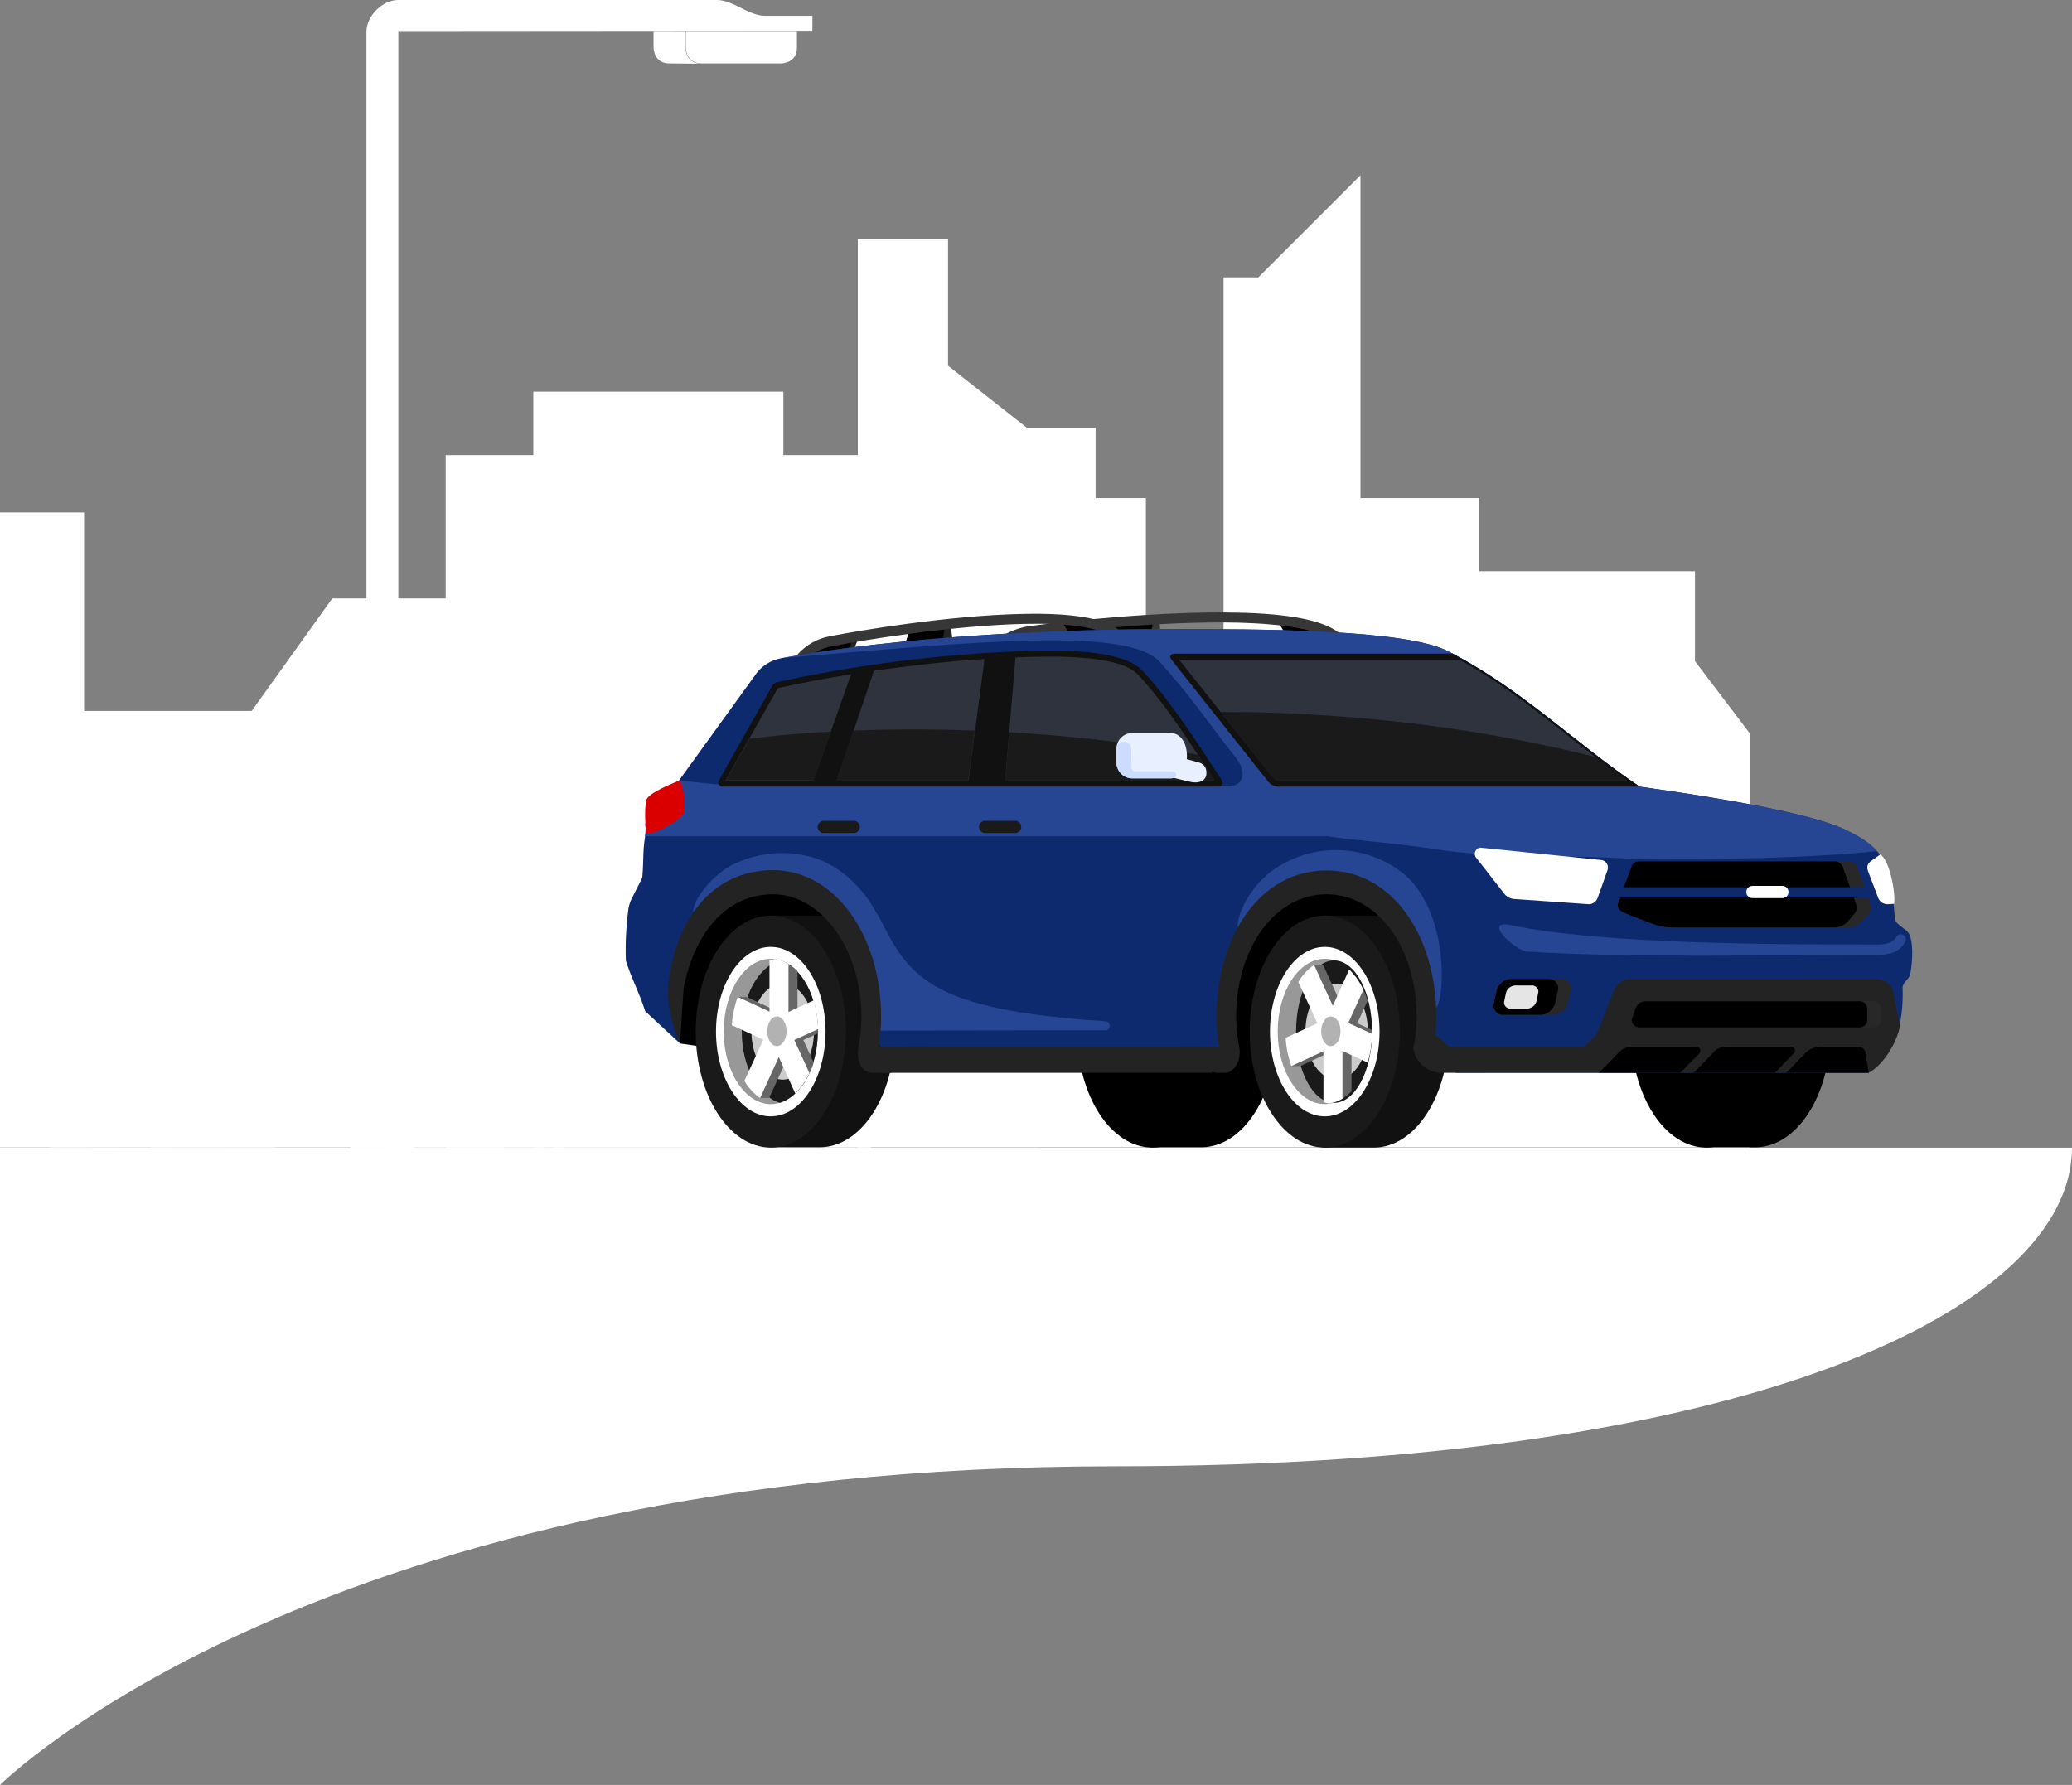 <?xml version="1.0" encoding="utf-8"?>
<!-- Generator: Adobe Illustrator 26.4.1, SVG Export Plug-In . SVG Version: 6.00 Build 0)  -->
<svg version="1.1" id="Component_4_1" xmlns="http://www.w3.org/2000/svg" xmlns:xlink="http://www.w3.org/1999/xlink" x="0px"
	 y="0px" viewBox="0 0 643 554" style="enable-background:new 0 0 643 554;" xml:space="preserve">
<rect x="0" y="0" width="643" height="554" fill="#808080" stroke="none"/>
<style type="text/css">
	.st0{fill:#ffffff00;}
	.st1{fill-rule:evenodd;clip-rule:evenodd;fill:#ffffff00;}
	.st2{fill-rule:evenodd;clip-rule:evenodd;fill:#373737;}
	.st3{fill-rule:evenodd;clip-rule:evenodd;}
	.st4{fill-rule:evenodd;clip-rule:evenodd;fill:#232323;}
	.st5{fill-rule:evenodd;clip-rule:evenodd;fill:#111111;}
	.st6{fill:#1A1A1A;}
	.st7{fill:#FFFFFF;}
	.st8{fill-rule:evenodd;clip-rule:evenodd;fill:#989898;}
	.st9{fill-rule:evenodd;clip-rule:evenodd;fill:#CBCBCB;}
	.st10{fill-rule:evenodd;clip-rule:evenodd;fill:#666666;}
	.st11{fill-rule:evenodd;clip-rule:evenodd;fill:#FFFFFF;}
	.st12{fill-rule:evenodd;clip-rule:evenodd;fill:#B2B2B2;}
	.st13{fill-rule:evenodd;clip-rule:evenodd;fill:#1A1A1A;}
	.st14{fill:#232323;}
	.st15{fill-rule:evenodd;clip-rule:evenodd;fill:#0E2A6E;}
	.st16{fill-rule:evenodd;clip-rule:evenodd;fill:#264694;}
	.st17{fill-rule:evenodd;clip-rule:evenodd;fill:#DB0000;}
	.st18{fill-rule:evenodd;clip-rule:evenodd;fill:#2E333D;}
	.st19{fill-rule:evenodd;clip-rule:evenodd;fill:#282828;}
	.st20{fill-rule:evenodd;clip-rule:evenodd;fill:#E5E5E5;}
	.st21{fill-rule:evenodd;clip-rule:evenodd;fill:#E8F0FF;}
	.st22{fill-rule:evenodd;clip-rule:evenodd;fill:#CCDCFF;}
</style>
<g id="Group_618" transform="translate(0 121.554)">
	<path id="Path_473" class="st0" d="M165.5,19.7V0h77.6v19.7h27.2v214.9h-132V19.7H165.5z"/>
	<path id="Path_474" class="st0" d="M0,234.6h156.2V64.2h-53.1l-25,34.9h-52V37.5H0V234.6z"/>
</g>
<path id="Path_475" class="st0" d="M526,177.3H459v-22.7h-36.8V54.4l-31.7,31.7h-10.8v125.2h-24.1v-56.7H340v-21.8h-21.3l-24.5-19.3
	V74.2h-28v281.9H543V227.6l-17-22.4L526,177.3z"/>
<path id="Path_476" class="st1" d="M0,554c0,0,98.9-98.9,346.2-98.9c197.8,0,296.8-49.5,296.8-98.9H0V554z"/>
<g id="Group_619" transform="translate(108.816)">
	<path id="Path_478" class="st0" d="M19.8,356.1v-49.5l-4.9-4.9H4.9L0,306.7v49.5H19.8z"/>
	<path id="Path_479" class="st0" d="M14.8,9.9v291.8H4.9V9.9C4.9,4.9,9.9,0,14.8,0h98.9c4.9,0,9.9,4.9,14.8,4.9h14.8v4.9L14.8,9.9z"
		/>
	<path id="Path_480" class="st0" d="M138.5,9.9v4.9c0,4.9-4.9,4.9-4.9,4.9h-24.7c-4.9,0-4.9-4.9-4.9-4.9V9.9H138.5z"/>
	<path id="Path_481" class="st0" d="M108.8,19.8c-4.9,0-4.9-4.9-4.9-4.9V9.9H94v4.9c0,0,0,4.9,4.9,4.9L108.8,19.8z"/>
</g>
<path id="Path_482" class="st0" d="M243.4,356.1c-31.8-14-16.9-51.4,6.8-49.3c22.8,2.1,18-25.7,40.9-30.4
	c44.7-9.1,62.3,51.9,31.2,79.6H243.4L243.4,356.1z"/>
<path id="Path_483" class="st0" d="M15.7,356.1c-20-8.8-10.6-32.3,4.2-31c14.3,1.3,11.3-16.2,25.7-19.1c28.1-5.7,39.1,32.6,19.6,50
	L15.7,356.1L15.7,356.1z"/>
<g id="Group_620" transform="translate(152.195 183.008)">
	<path id="Path_484" class="st0" d="M56.1,118c-5.2,20.7-49,65.9-54.7,20.7C-6.7,75.4,24.4,82.9,14,23.5c-5-28.4,23.6-37.4,34,9.2
		S61.2,97.2,56.1,118z"/>
	<path id="Path_485" class="st0" d="M33.7,54.1c1.7-9,3.6-17.9,5.3-26.9c-1.9,8.7-3.8,17.3-5.7,26c-1.4-3.2-3-6.2-4.7-9.2
		c-2-3.4-4.3-6.5-6.8-9.5c2.4,3,4.6,6.3,6.5,9.7c1.8,3.3,3.4,6.8,4.8,10.3c-0.6,2.9-1.2,5.8-1.8,8.7c-2.4,11.5-4.5,23-6.3,34.6
		c-1.1-2.6-2.3-5.2-3.5-7.8c-1.6-3.5-3.5-6.9-5.5-10.2c1.8,3.4,3.4,6.9,4.7,10.5c1.4,3.4,2.6,6.9,3.8,10.4
		c-1.9,12.7-3.4,25.5-4.2,38.4c-1.4-3.2-2.9-6.4-4.5-9.6c-2.4-4.9-5.2-9.6-7.8-14.4c2.3,4.9,4.9,9.8,7,14.7c1.8,4.1,3.4,8.3,5,12.6
		c-0.6,10.2-0.8,20.5-0.6,30.7h3.4c-0.8-16.6-0.5-33.2,0.9-49.8c1.5-3,3.1-5.9,4.9-8.7c1.8-2.9,3.9-5.6,6.3-8.1
		c2.4-2.4,5.1-4.6,8-6.5c2.9-2,5.8-3.8,8.8-5.5c-3.1,1.6-6.1,3.3-9,5.2c-3,1.8-5.8,3.9-8.3,6.3c-2.5,2.4-4.8,5.1-6.8,8
		c-1.3,1.8-2.4,3.7-3.5,5.6c0.6-6.6,1.3-13.2,2.2-19.8c0.8-6,1.7-12.1,2.6-18.1c2-3.6,4.6-6.8,7.6-9.6c1.6-1.4,3.3-2.7,5.2-3.7
		c1.9-1,3.9-1.8,5.9-2.4c-2.1,0.5-4.1,1.2-6.1,2.1c-1.9,1-3.7,2.1-5.4,3.5c-2.6,2.2-4.8,4.7-6.7,7.4c0.9-5.2,1.8-10.4,2.7-15.6
		L33.7,54.1z"/>
</g>
<path id="Path_486" class="st0" d="M133.6,356.1h110.8c-17.3-41.5-34.6-51.9-58.9-38.1s-38.5-3.2-58.9,10.4
	c-10.4,6.9-10.4,20.8-6.9,27.7L133.6,356.1z"/>
<g id="Group_623" transform="translate(108.816 234.942)">
	<g id="Group_622">
		<g id="Group_621">
			<path id="Path_487" class="st0" d="M0,16.7C0.3,11.4,2.4,6.4,7,3.3c3-1.9,6.3-3,9.8-3.2c10.3-1,20.7,3.6,28.3,10.7
				c13.8,12.7,19.7,31.3,21,49.6c0.5,6.8,0.4,48.1-7.9,47.5c-1.8-0.1-3.3-1.2-4.7-2.3c-5.1-3.9-9.3-8.7-14.2-12.8
				c-1.2-0.9-2.3-1.9-3.3-3c-1.7-2-2.9-4.4-3.3-7c-0.4-2.6,1.1-4.3,1.1-6.6c0-5.5-6.1-5.8-9.9-8.6c-3.2-2.4-4.4-6.6-3.2-10.4
				c0.5-1.4,1.3-2.6,1.6-4c0.9-3.4-1.1-6.9-3.7-9.2s-5.8-3.8-8.7-5.7C3.8,34-0.3,24.9,0,16.7z"/>
		</g>
	</g>
	<path id="Path_488" class="st0" d="M60,121.2c0-24.7-4.9-51.2-13.9-72.4L48.9,25l-4.1,20.8c-4.5-9.9-10-18.7-16.4-25.5
		c11.2,14.5,17.9,32,22,48.3C44.2,61,30.2,57.7,30.2,57.7s16.4,5.7,21.5,16.4c3.4,15.4,5,31.2,4.9,47L60,121.2z"/>
</g>
<g id="_10" transform="translate(194.128 190.055)">
	<g id="Group_624" transform="translate(114.146)">
		<path id="Path_489" class="st2" d="M39.8,4l11.8-0.5L52,8l-12.9,1L39.8,4z"/>
		<path id="Path_490" class="st3" d="M37.7,3.9l11.8-0.5l-0.9,4.4l-12.9,1L37.7,3.9z"/>
		<path id="Path_491" class="st4" d="M5.8,7.3L21,4.8l-2.4,5.1L4.2,11L5.8,7.3z"/>
		<path id="Path_492" class="st3" d="M4.1,7.2l15.1-2.4l-2.4,5.1L2.4,10.9L4.1,7.2z"/>
		<path id="Path_493" class="st3" d="M103.9,5.3l-15.3-2l2.9,5L106,8.9L103.9,5.3z"/>
		<path id="Path_494" class="st2" d="M105.7,9.3c0.7,0.6,1.7,0.7,2.4,0.1c0.6-0.5,0.7-1.5,0.2-2.1c0,0-0.1-0.1-0.1-0.1
			C103.4,2.3,90.8,0.4,76,0.1C51.5-0.5,20.7,3,11,4.3C9,4.6,7.1,5.2,5.3,6C3.5,6.8,1.9,7.9,0.5,9.3c-0.6,0.6-0.6,1.5-0.1,2.1
			c0,0,0.1,0.1,0.1,0.1c0.7,0.6,1.7,0.6,2.4,0c1.2-1.1,2.5-2,3.9-2.6c1.5-0.7,3.1-1.2,4.7-1.4C21.2,6.1,51.7,2.6,76,3.2
			C89.9,3.6,101.6,5.2,105.7,9.3z"/>
	</g>
	<g id="Group_625" transform="translate(53.14 0.383)">
		<path id="Path_495" class="st4" d="M36.9,5.6l11-1L48.4,9l-12,1.5L36.9,5.6z"/>
		<path id="Path_496" class="st3" d="M34.9,5.6l11-1L45.2,9l-12,1.5L34.9,5.6z"/>
		<path id="Path_497" class="st4" d="M5.3,10.3l14-3.1l-2.1,5.2L3.9,14L5.3,10.3z"/>
		<path id="Path_498" class="st3" d="M3.7,10.3l14-3.1l-2.1,5.2L2.2,14L3.7,10.3z"/>
		<path id="Path_499" class="st3" d="M96.8,4L82.4,2.7l2.9,4.9h13.5L96.8,4z"/>
		<path id="Path_500" class="st2" d="M98.6,8c0.6,0.6,1.6,0.6,2.2,0c0,0,0,0,0,0c0.6-0.6,0.6-1.6,0-2.2c-4.6-4.6-16.5-6-30.3-5.7
			C47.6,0.5,19,5.3,10,7.1C8.2,7.4,6.4,8.1,4.8,9c-1.6,0.9-3.1,2.1-4.4,3.5c-0.6,0.7-0.5,1.6,0.1,2.2c0.7,0.6,1.6,0.5,2.2-0.1
			c0,0,0,0,0,0c1-1.1,2.2-2.1,3.6-2.8c1.3-0.8,2.8-1.3,4.3-1.6c8.9-1.8,37.3-6.5,60-7C83.6,2.9,94.7,4.1,98.6,8z"/>
	</g>
	<g id="Group_626" transform="translate(140.188 94.119)">
		<path id="Path_501" class="st3" d="M23.3,71.9h15.2c12.9,0,23.3-16.1,23.3-36S51.4,0,38.5,0H23.3C9.3,0,8.8,71.9,23.3,71.9z"/>
		<ellipse id="Ellipse_22" cx="23.3" cy="36" rx="23.3" ry="36"/>
		<path id="Path_502" class="st3" d="M195.2,71.9h15.2c12.9,0,23.3-16.1,23.3-36S223.3,0,210.4,0h-15.2
			C181.2,0,180.8,71.9,195.2,71.9z"/>
		<ellipse id="Ellipse_23" cx="195.2" cy="36" rx="23.3" ry="36"/>
	</g>
	<path id="Path_503" class="st3" d="M266.8,142.8l-188.9,0l-61-9l-0.2-56.9h250.1V142.8z"/>
	<g id="Group_628" transform="translate(193.689 94.121)">
		<path id="Path_504" class="st5" d="M23.3,0h15.2c12.9,0,23.3,16.1,23.3,36s-10.4,36-23.3,36H23.3C9.3,71.9,8.8,0,23.3,0z"/>
		<ellipse id="Ellipse_24" class="st6" cx="23.3" cy="36" rx="23.3" ry="36"/>
		<g id="Group_627" transform="translate(6.292 9.707)">
			<ellipse id="Ellipse_25" class="st7" cx="17" cy="26.3" rx="17" ry="26.3"/>
			<path id="Path_505" class="st8" d="M17,48.8c8,0,14.6-10.1,14.6-22.5S25.1,3.7,17,3.7S2.4,13.9,2.4,26.3S9,48.8,17,48.8z"/>
			<ellipse id="Ellipse_26" class="st6" cx="19.9" cy="26.3" rx="11.8" ry="22.1"/>
			<path id="Path_506" class="st9" d="M20.7,41.2c5.3,0,9.7-6.7,9.7-14.9s-4.3-14.9-9.7-14.9s-9.7,6.7-9.7,14.9S15.4,41.2,20.7,41.2
				z"/>
			<path id="Path_507" class="st10" d="M26.5,9.1c1.7,2.3,3,4.9,3.8,7.6l-3.2,7l4.6,2.1v0.4c0,2.9-0.4,5.8-1.1,8.6l-5.3-2.5v12.5
				c-1.5,1.6-3.4,2.9-5.6,3.5c-0.1,0-0.2-0.1-0.4-0.1V32.4L9.4,37H6.6c1.4-4.6,1.3-4.1,1.1-8.8l9.8-4.5l-5.9-12.8
				c1.7-2.9,1.9-1.7,2.1-5.3h2.8l5.8,12.7L26.5,9.1z"/>
			<path id="Path_508" class="st11" d="M24.6,7c1.8,1.8,3.3,4,4.4,6.3l-4.7,10.3l7.4,3.4c-0.1,3-0.5,6-1.4,8.9l-7.8-3.6v14.8
				c-1.3,0.8-2.7,1.3-4.2,1.5c-0.6-0.1-1.2-0.2-1.7-0.4V32.4L6.6,37c-0.4-1.2-0.7-2.4-1-3.6L5.3,32c-0.2-1.3-0.4-2.5-0.4-3.8
				l9.8-4.5L8.8,10.9c0.6-1,1.2-1.9,2-2.7l0.6-0.7c0.7-0.7,1.4-1.3,2.3-1.9l5.8,12.7L24.6,7z"/>
			<path id="Path_509" class="st12" d="M18.9,30.8c1.6,0,3-2.1,3-4.6s-1.3-4.6-3-4.6s-3,2.1-3,4.6S17.2,30.8,18.9,30.8z"/>
		</g>
	</g>
	<g id="Group_630" transform="translate(21.774 94.119)">
		<path id="Path_510" class="st5" d="M23.3,71.9h15.2c12.9,0,23.3-16.1,23.3-36S51.4,0,38.5,0H23.3C9.3,0,8.8,71.9,23.3,71.9z"/>
		<ellipse id="Ellipse_27" class="st6" cx="23.3" cy="36" rx="23.3" ry="36"/>
		<g id="Group_629" transform="translate(6.292 9.707)">
			<ellipse id="Ellipse_28" class="st7" cx="17" cy="26.3" rx="17" ry="26.3"/>
			<path id="Path_511" class="st8" d="M17,48.8c8,0,14.6-10.1,14.6-22.5S25.1,3.7,17,3.7S2.4,13.9,2.4,26.3S9,48.8,17,48.8z"/>
			<path id="Path_512" class="st13" d="M19.8,48.4c6.7-2,11.8-11.2,11.8-22.1S26.6,6.2,19.8,4.2c-6.7,2-11.8,11.2-11.8,22.1
				S13.1,46.3,19.8,48.4z"/>
			<path id="Path_513" class="st9" d="M20.7,41.2c5.3,0,9.7-6.7,9.7-14.9s-4.3-14.9-9.7-14.9s-9.7,6.7-9.7,14.9S15.4,41.2,20.7,41.2
				z"/>
			<path id="Path_514" class="st10" d="M26.5,43.5c1.7-2.3,3-4.9,3.8-7.6l-3.2-7l4.6-2.1v-0.4c0-2.9-0.4-5.8-1.1-8.6l-5.3,2.5V7.6
				c-1.5-1.6-3.4-2.9-5.6-3.5c-0.1,0-0.2,0.1-0.4,0.1v15.9l-9.9-4.6H6.6c1.4,4.6,1.3,4.1,1.1,8.8l9.8,4.5l-5.9,12.8
				c1.7,2.9,1.9,1.7,2.1,5.3h2.8l5.8-12.7L26.5,43.5z"/>
			<path id="Path_515" class="st11" d="M24.6,45.5c1.8-1.8,3.3-4,4.4-6.3l-4.7-10.3l7.4-3.4c-0.1-3-0.5-6-1.4-8.9l-7.8,3.6V5.3
				c-1.3-0.8-2.7-1.3-4.2-1.5c-0.6,0.1-1.2,0.2-1.7,0.4v15.9l-9.9-4.6c-0.4,1.2-0.7,2.4-1,3.6l-0.3,1.4C5.1,21.8,5,23,4.9,24.3
				l9.8,4.5L8.8,41.6c0.6,1,1.2,1.9,2,2.7l0.6,0.7c0.7,0.7,1.4,1.3,2.3,1.9l5.8-12.7L24.6,45.5z"/>
			<path id="Path_516" class="st12" d="M18.9,30.8c1.6,0,3-2.1,3-4.6s-1.3-4.6-3-4.6s-3,2.1-3,4.6S17.2,30.8,18.9,30.8z"/>
		</g>
	</g>
	<rect id="Rectangle_768" x="80.2" y="136.1" class="st14" width="101.8" height="6.8"/>
	<path id="Path_517" class="st15" d="M48.5,14.2c36.7-6.7,85.1-9,119.8-9c28.6,0,73.4,0,86.8,6.8c23.3,11.9,39.2,28.4,59.6,42.1
		c25.3,3.5,53.1,8.3,63.7,13.3c14,6.5,14.2,12.6,15.5,27.5c0.2,2.4,3.9,3.1,4.7,5.5c1.2,3.5,0.6,9.7,0,12.1
		c-0.3,1.3-2.3,2.5-2.3,3.9c0.4,11.6-2.4,21-10.6,26.5h-128l-6.6-8.1h-6.1c0.6-3.1,0.9-6.2,0.9-9.3c0-21-11.4-38.6-28.6-38.6
		s-28.6,17.6-28.6,38.6c0,2.7,0.2,5.5,0.7,8.2l-4.4,9.2l-9.8-8.1H79.1l-5.3-9.3c0-21-11.4-38.6-28.6-38.6
		c-14.8,0-24.6,13.1-27.8,29.9l-0.5,17l-10.8-10c-2-6.3-4-9.4-6-15.7c-0.2-5.4,0.1-10.8,0.8-16.2c0.2-1,0.5-2.1,1-3
		c1.1-2.3,3.2-6.2,3.3-6.7c0.5-5.3,0-9.2,1.2-14.1c0.7-2.9-0.4-7.2,0.1-9.7c0.3-1.8,9.2-5.3,10-6.1l23.5-32.5
		C41.9,16.8,45,14.8,48.5,14.2z"/>
	<path id="Path_518" class="st16" d="M65,79.2c-9.1-5.8-21.6-5.7-30.9-1.3c-8.7,4-15,14.5-12.5,15.9c2.1,1.1,5-3.6,10.4-5.9
		c8.3-3.5,20.6-5.1,29.3-0.7c14.4,7.2,11.6,35.5,18.4,35.5S85.3,92.2,65,79.2z"/>
	<path id="Path_519" class="st16" d="M239.1,79.4c-11.3-7.5-26-7.5-37.3,0c-8.2,5.4-12.1,14.7-11.8,18.2c0.2,2.4,7.9-5.8,16.3-9.3
		c8.7-3.6,19.5-4.8,26.9-1.1c14.4,7.2,15.6,38.7,18.4,35.5S255.7,90.1,239.1,79.4z"/>
	<path id="Path_520" class="st16" d="M48.5,14.2c36.7-6.7,85.1-9,119.8-9c28.6,0,73.4,0,86.8,6.8c23.3,11.9,39.2,28.4,59.6,42.1
		c25.3,3.5,53.1,8.3,63.7,13.3c4.7,2.2,7.8,4.3,9.9,6.7c-19.5,2.1-51.3,2.9-77.7,2.3c-22.7-1.3-40.5,0-58.6-2.8
		c-13.7-2.1-25-2.7-34.2-4.1H6c0.2-1.2,0.3-2.5,0.1-3.8l10.3-13.5l18.3,1.8h152.5c3.8,0,6.3-3.7,2.1-9
		c-8.4-10.6-13.2-18.2-23.6-29.7C155.7,4.3,106.8,9.3,48.5,14.2z"/>
	<path id="Path_521" class="st16" d="M74.2,129.8c1.3-14.1-4.2-33.6-12.7-44.7c4.1,2.8,15.4,6,17.1,9.3c9.2,18.2,14.8,29,70.3,32.5
		c1.7,0.1,1.9,2.8,0,2.8L74.2,129.8z"/>
	<path id="Path_522" class="st17" d="M6.3,68.1c-0.1-1.5-0.5-6.6,0.1-9.7c0.4-2.4,9-5.6,10-6.1c1.4-0.8,2.3,7.9,1.8,9.7
		C17.5,64.6,6.3,70.4,6.3,68.1z"/>
	<path id="Path_523" class="st5" d="M256.6,12.8c22.5,11.9,38.1,27.9,58.1,41.3h-112c-1.3,0-2.5-0.6-3.3-1.6l-29.9-37.7
		c-0.9-1.1-0.5-2,1.2-2L256.6,12.8z"/>
	<path id="Path_524" class="st4" d="M250.9,134.8h-6.3c0.6-3.1,0.9-6.2,0.9-9.3c0-21-11.8-38-28-38s-28,17-28,38
		c0,3.1,0.3,6.2,0.9,9.2c1,4.7-1.9,8.2-4.2,8.2c-1.9-5.6-2.8-11.5-2.8-17.3c0-25.1,13.5-45.5,34.1-45.5s34.1,20.4,34.1,45.5
		C251.6,128.6,251.4,131.7,250.9,134.8z"/>
	<path id="Path_525" class="st4" d="M78.5,135.2l-2.1,7.6c-4.5,0-4.5-6.1-4.1-8c0.6-3.1,0.9-6.2,0.9-9.3c0-21-12.5-38-27.4-38
		S21.2,100,18,116.8l-1.1,17c-2.5-5.5-4.1-12.2-3.6-18.4C15.4,95.9,26.6,80,45.8,80s33.5,20.4,33.5,45.5
		C79.3,128.7,79,132,78.5,135.2z"/>
	<path id="Path_526" class="st4" d="M393.1,134.8c-1.4,2.6-4,6.3-7.3,8.1h-56.5h-76.5c-4.1,0-8.3-3.9-8.3-8.1l6.8-3.8l4.2,3.8h42.1
		l3.7-3.8l5.2-13.1c1-2.6,2.8-4.1,5.5-4.1h75.6c2.9,0,5.2,1.3,5.8,4.1l2.1,10.6C395,130.7,394.2,132.8,393.1,134.8L393.1,134.8z
		 M187.1,134.8l-0.9,8.1h-2.6c-1.1,0-2.2-0.5-3.1-1.2l-8.3-6.8L187.1,134.8z M93.6,134.8l-11.2,8.1l-6.6,0l-2.4-8.1H93.6z"/>
	<path id="Path_527" class="st5" d="M47.4,21.6c22.3-4.9,45-7.9,67.9-9.2c13.3-0.6,37.9-2.1,45.2,5.8c8.6,9.2,16.9,22.2,24.4,33.7
		c0.7,1.1,0.2,2.2-0.9,2.2H30.1c-0.7,0-1.3-0.6-1.3-1.3c0-0.2,0-0.4,0.1-0.5L45.4,23C45.8,22.2,46.5,21.7,47.4,21.6z"/>
	<path id="Path_528" class="st18" d="M182.8,52.2h-65L121,14c12-0.5,32.2-0.9,38.1,5.4C168,29,175.6,41.1,182.8,52.2z M310.8,52.2
		c-6.2-4.4-12.2-9.1-18.2-13.8c-10.9-8.6-21.6-17-33.8-23.7h-87l29.1,36.6c0.4,0.6,1.1,0.9,1.9,0.9L310.8,52.2z M106.4,52.2H65.5
		l11.6-34.1c1-0.1,2-0.3,3.1-0.4c10.3-1.4,20.8-2.6,31.2-3.2L106.4,52.2z M58.3,52.2l11.7-33c-7.4,1.2-14.9,2.6-22.2,4.2
		c-0.3,0-0.6,0.2-0.8,0.6l-16,28.2H58.3z"/>
	<path id="Path_529" class="st13" d="M182.8,52.2h-65l1.3-15c2,0.1,4.1,0.3,6.1,0.4c17.6,1.2,35.1,3.4,52.5,6.6
		C179.4,46.9,181.1,49.5,182.8,52.2L182.8,52.2z M310.8,52.2H202.7c-0.7,0-1.4-0.3-1.9-0.9l-16.1-20.4c11.5,0,23.4,0.4,35.5,1.3
		c27.3,1.9,54.3,6.1,80.9,12.7C304.3,47.4,307.5,49.8,310.8,52.2L310.8,52.2z M108.4,36.7c-12.9-0.5-25.6-0.5-37.7,0l-5.3,15.5h40.9
		L108.4,36.7z M63.7,37c-8.7,0.5-17.1,1.2-25.2,2.2l-7.3,12.9h27.2L63.7,37z"/>
	<path id="Path_530" class="st19" d="M385.6,88.5h-76.9l-0.7,1.9c-0.4,1.2,0.8,2.5,2.2,3l5.9,2.3c2.6,1,5.3,2.1,8.5,2.1h55.1
		c1.6-0.1,3.2-0.8,4.2-2.1l2-2.3c0.6-0.9,0.7-2,0.3-3L385.6,88.5L385.6,88.5z M379.9,77.3h-65.3c-1.1,0-2.2,0.7-2.4,1.9l-2.3,6.1
		h74.6l-2.2-6.1C381.9,78.1,381,77.4,379.9,77.3L379.9,77.3z"/>
	<path id="Path_531" class="st3" d="M381.2,88.5h-72.5l-0.7,1.9c-0.4,1.2,0.8,2.5,2.2,3l5.9,2.3c2.6,1,5.3,2.1,8.5,2.1h50.7
		c1.6-0.1,3.2-0.8,4.2-2.1l2-2.3c0.6-0.9,0.7-2,0.3-3L381.2,88.5L381.2,88.5z M380,85.3l-2.2-6.1c-0.3-1.1-1.3-1.8-2.4-1.9h-60.9
		c-1.1,0-2.2,0.7-2.4,1.9l-2.3,6.1H380z"/>
	<path id="Path_532" class="st3" d="M332.1,134.8H312c-1.5,0.1-2.9,0.8-3.9,1.9l-6,6.2h25.2l5.8-5.9c0.5-0.4,0.6-1.2,0.2-1.7
		C333,134.9,332.5,134.7,332.1,134.8L332.1,134.8z M382.5,134.8h-11.7c-1.7,0-3.4,0.7-4.6,1.9l-6,6.2h25.6l-1-5.9
		C384.8,135.7,383.7,134.7,382.5,134.8L382.5,134.8z M361.6,134.8c0.7-0.1,1.2,0.4,1.3,1.1c0,0.4-0.1,0.8-0.4,1l-5.8,6h-25.2l6-6.2
		c1-1.2,2.4-1.9,4-1.9H361.6z"/>
	<path id="Path_533" class="st19" d="M387.4,128.8h-72.9c-1.3,0-2.6-1.4-2.2-2.6l1.1-3.2c0.4-1.3,1.6-2.2,2.9-2.3h71
		c1.3,0,2.3,1,2.3,2.3v3.6C389.7,127.8,388.7,128.8,387.4,128.8z"/>
	<path id="Path_534" class="st3" d="M383,128.8h-68.5c-1.3,0-2.6-1.4-2.2-2.6l1.1-3.2c0.4-1.3,1.6-2.2,2.9-2.3H383
		c1.3,0,2.3,1,2.3,2.3v3.6C385.3,127.8,384.3,128.8,383,128.8z"/>
	<path id="Path_535" class="st19" d="M290.5,113.8h-15.8c-2.2,0.1-4,1.6-4.5,3.7l-0.8,3.7c-0.5,1.5,0.4,3.1,1.9,3.6
		c0.3,0.1,0.6,0.1,0.9,0.1h15.8c2.2-0.1,4-1.6,4.5-3.7l0.8-3.7c0.5-1.5-0.4-3.1-1.9-3.6C291.2,113.9,290.9,113.8,290.5,113.8z"/>
	<path id="Path_536" class="st3" d="M286.5,113.8h-11.7c-2.2,0.1-4,1.6-4.5,3.7l-0.8,3.7c-0.5,1.5,0.4,3.1,1.9,3.6
		c0.3,0.1,0.6,0.1,0.9,0.1H284c2.2-0.1,4-1.6,4.5-3.7l0.8-3.7c0.5-1.5-0.4-3.1-1.9-3.6C287.1,113.9,286.8,113.8,286.5,113.8z"/>
	<path id="Path_537" class="st20" d="M281.3,115.8h-5.2c-1.4,0.1-2.6,1-2.9,2.4l-0.5,2.4c-0.3,1,0.3,2,1.3,2.3
		c0.2,0.1,0.4,0.1,0.6,0.1h5.2c1.4-0.1,2.6-1,2.9-2.4l0.5-2.4c0.3-1-0.3-2-1.3-2.3C281.7,115.8,281.5,115.8,281.3,115.8z"/>
	<path id="Rectangle_769" class="st6" d="M111.6,64.7h9.3c1.1,0,1.9,0.9,1.9,1.9l0,0c0,1.1-0.9,1.9-1.9,1.9h-9.3
		c-1.1,0-1.9-0.9-1.9-1.9l0,0C109.6,65.6,110.5,64.7,111.6,64.7z"/>
	<path id="Rectangle_770" class="st6" d="M61.5,64.7h9.3c1.1,0,1.9,0.9,1.9,1.9l0,0c0,1.1-0.9,1.9-1.9,1.9h-9.3
		c-1.1,0-1.9-0.9-1.9-1.9l0,0C59.6,65.6,60.5,64.7,61.5,64.7z"/>
	<g id="Group_631" transform="translate(263.452 73.063)">
		<path id="Path_538" class="st11" d="M2.2,0l37.1,3.8c1.3,0.1,2.2,1.3,2.1,2.5c0,0.2-0.1,0.4-0.1,0.6l-3.1,8.7
			c-0.5,1.3-1.8,2.1-3.1,1.9l-22.8-1.6c-1.2-0.1-2.4-0.7-3.1-1.7l-8.6-11c-0.7-0.8-0.7-2,0.1-2.7C1,0.1,1.6-0.1,2.2,0z"/>
		<path id="Path_539" class="st11" d="M125.9,2.1c2.9,1.5,4.9,12.3,4.3,15.3l-1.6,0.1c-1.4,0.2-2.8-0.6-3.3-1.9l-3.2-8.4
			c-0.5-1.4-0.1-2.3,1.1-3.2L125.9,2.1z"/>
	</g>
	<g id="Group_632" transform="translate(152.334 37.428)">
		<path id="Path_540" class="st21" d="M5,0h11.7c6.9,0,6.9,14.1,0,14.1H5c-2.7,0-5-2.2-5-5V5C0,2.2,2.2,0,5,0z"/>
		<path id="Path_541" class="st21" d="M18.8,7.3l6.9,1.9c1.6,0.5,2.4,1.8,2.2,3.7c-0.2,1.8-2.1,3-5.3,2.2l-4.6-1.1
			c-1-0.2-2.1-0.9-1.9-1.8L17,9.1C17.2,8.1,17.8,7,18.8,7.3z"/>
		<path id="Path_542" class="st22" d="M2.3,2.7L2.3,2.7c1.3,0,2.3,1,2.3,2.3v5.3c-0.1,0.8,0.5,1.5,1.3,1.6c0.1,0,0.2,0,0.3,0H17
			c2.1,0,2.1,2.2,0,2.2H5C2.3,14.2,0.1,12,0,9.3C0,9.2,0,9.1,0,9V5C0,3.7,1,2.7,2.3,2.7z"/>
	</g>
	<path id="Path_543" class="st16" d="M397.1,102.2c0.4-0.8,0.1-1.7-0.7-2.1c-0.8-0.4-1.7-0.1-2.1,0.7c-0.4,0.8-1.2,1.4-2,1.7
		c-1.4,0.5-2.8,0.7-4.2,0.6v0c-31,0-85.4-0.1-113.2-6c-9.5-2,1.4,8.2,5.1,8.2c32.1,2,75.8,1,108.2,1v0c1.8,0.1,3.7-0.2,5.4-0.8
		C395.1,104.8,396.4,103.7,397.1,102.2z"/>
	<rect id="Rectangle_771" x="86.7" y="134.8" class="st14" width="92.3" height="3.7"/>
	<path id="Rectangle_772" class="st7" d="M349.7,84.9h9.3c1.1,0,1.9,0.9,1.9,1.9l0,0c0,1.1-0.9,1.9-1.9,1.9h-9.3
		c-1.1,0-1.9-0.9-1.9-1.9l0,0C347.8,85.7,348.7,84.9,349.7,84.9z"/>
</g>
<g id="Group_634" transform="translate(39.705 236.986)">
	<path id="Path_544" class="st0" d="M7.1,119.1h38.6c0,0,23.5-15.7,16.1-37.7s-9.2-34.6-3.7-49.2S51.5-4.2,32.4,0.7
		S14.1,31.6,18.9,45.6S6.9,61.4,2,78.5S1.9,107.9,7.1,119.1z"/>
	<g id="Group_633" transform="translate(18.061 33.032)">
		<path id="Path_545" class="st0" d="M0,48.3c0-0.2,0-0.3,0-0.5C0,47.8,0,48,0,48.3z"/>
		<path id="Path_546" class="st0" d="M23.1,28.5c0.2-9.5-0.3-19-1.3-28.5c0.6,8.2,0.6,16.5,0.2,24.7c-4.6-5.4-7.8-11.8-9.5-18.7
			c0.4,9,6.6,17.6,9.4,21c-0.7,12.5-2.6,24.9-5.6,37C2.2,60.2,0.3,50.6,0,48.3c0.8,12.3,12.6,17.9,15.3,19c-1.8,6.4-4,12.7-6.7,18.7
			h3.1C11.7,86.1,22.4,66.2,23.1,28.5L23.1,28.5L23.1,28.5z"/>
	</g>
</g>
</svg>
